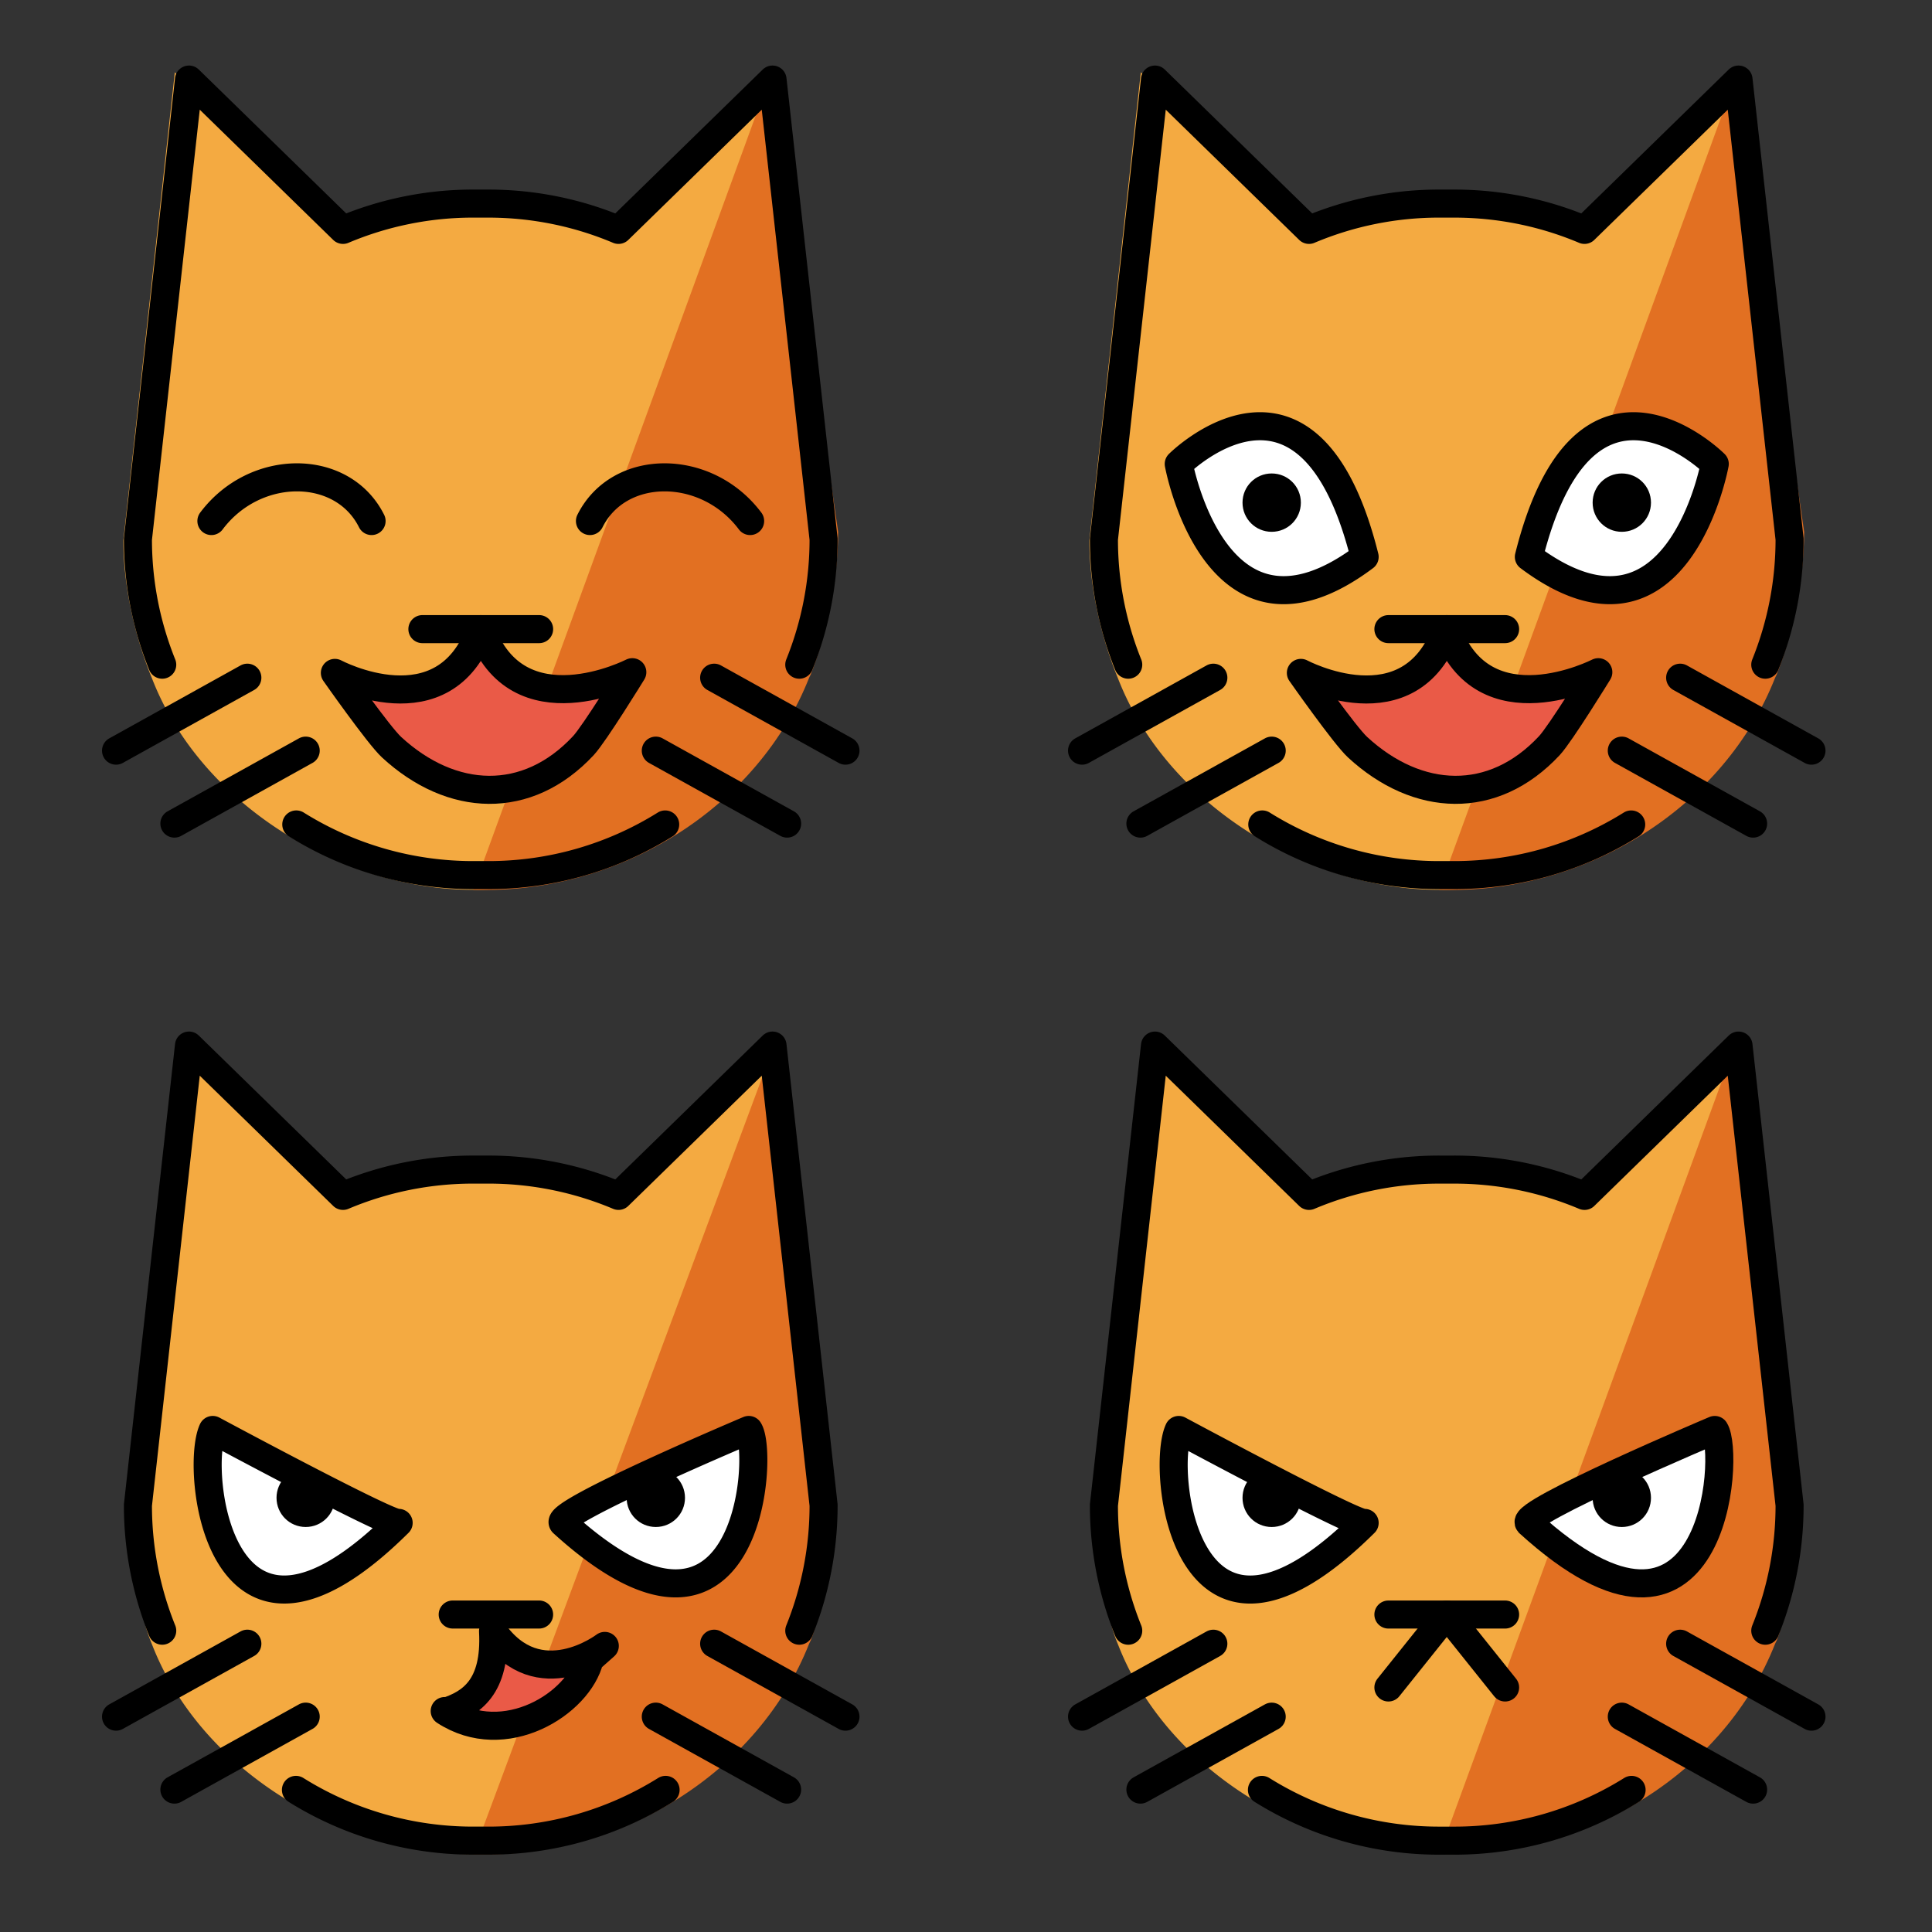 <svg xmlns="http://www.w3.org/2000/svg" xmlns:xlink="http://www.w3.org/1999/xlink" width="148" height="148"><rect width="100%" height="100%" fill="#333333" stroke="none"/><style><![CDATA[.B{stroke-linecap:round}.C{stroke-linejoin:round}.D{stroke:none}.E{fill-rule:nonzero}.F{stroke-width:4.167}.G{overflow:visible}.H{fill:#f4aa41}.I{fill:#e27022}.J{fill:#ea5a47}]]></style><g fill="#fff" fill-rule="evenodd" stroke="#000"><svg width="64" height="64" x="5" y="5" viewBox="0 0 113.167 124.083"><use xlink:href="#A" x="2.083" y="1.042" class="B C"/><symbol id="A" class="G"><g class="D E"><use xlink:href="#C" class="H"/><use xlink:href="#D" class="I"/><use xlink:href="#B" class="J"/></g><g fill="none" class="B C F"><path d="M108.333 100.75l-19.5-10.833m10.833 21.667l-19.5-10.833M6.858 87.983a49.69 49.69 0 0 1-3.608-18.65l7.583-68.25 22.875 22.323A49.67 49.67 0 0 1 53.083 19.5h2.167c6.875 0 13.421 1.392 19.375 3.906L97.5 1.083l7.583 68.25a49.64 49.64 0 0 1-3.608 18.65M0 100.75l19.5-10.833M8.667 111.583l19.5-10.833M45.5 82.702h17.333"/><use xlink:href="#B"/><path d="M26.771 111.712a49.5 49.5 0 0 0 26.312 7.523h2.163a49.5 49.5 0 0 0 26.312-7.521m12.615-45.067c-6.487-8.65-19.463-8.65-23.787 0m-56.223 0c6.488-8.65 19.463-8.65 23.788 0"/></g></symbol><defs><path id="B" d="M32.5 89.202s16.25 8.667 21.667-6.5c5.417 15.167 22.51 6.396 22.51 6.396s-5.612 9.125-7.265 10.904c-8.369 8.987-19.583 8.446-28.483.244C38.981 98.45 32.5 89.204 32.5 89.204z"/><path id="C" d="M101.388 89.848c-7.496 18.994-26.312 31.573-48.348 31.573-18.994 0-40.117-12.183-47.613-31.177l-.263-.652c-2.379-5.958-4.077-13.25-4.077-20.067L8.728.004 32.12 23.087a50.31 50.31 0 0 1 19.792-4.042h2.256c7.027 0 13.725 1.438 19.792 4.042L97.355 0l7.75 70.577a51.88 51.88 0 0 1-3.69 19.285"/><path id="D" d="M53.038 121.419c22.104.712 42.404-12.508 49.9-31.5l.229-.479c2.379-5.958 4.079-14.367 4.079-21.187L97.351.002"/></defs></svg><svg width="64" height="64" x="79" y="5" viewBox="0 0 113.167 124.083"><use xlink:href="#E" x="2.083" y="1.042" class="B C"/><symbol id="E" class="G"><g class="D E"><use xlink:href="#C" class="H"/><use xlink:href="#D" class="I"/><path d="M93.97 58.171S74.645 38.844 66.362 71.973C88.45 88.536 93.97 58.171 93.97 58.171zm-79.608 0S33.687 38.844 41.97 71.973C19.883 88.536 14.362 58.171 14.362 58.171z"/><use xlink:href="#F" class="J"/></g><path d="M93.97 58.171S74.645 38.844 66.362 71.973C88.45 88.536 93.97 58.171 93.97 58.171zm14.363 42.579l-19.5-10.833m10.833 21.667l-19.5-10.833M6.858 87.983c-2.391-5.927-3.616-12.259-3.608-18.65l7.583-68.25 22.875 22.323A49.67 49.67 0 0 1 53.083 19.5h2.167c6.875 0 13.421 1.392 19.375 3.906L97.5 1.083l7.583 68.25a49.64 49.64 0 0 1-3.608 18.65M14.362 58.171S33.687 38.844 41.97 71.973C19.883 88.536 14.362 58.171 14.362 58.171zM0 100.75l19.5-10.833M8.667 111.584l19.5-10.833" fill="none" class="B C F"/><g fill="#000" class="D E"><use xlink:href="#G"/><use xlink:href="#G" x="52"/></g><g fill="none" class="B C F"><path d="M45.5 82.702h17.333"/><use xlink:href="#F"/><path d="M26.771 111.712a49.5 49.5 0 0 0 26.312 7.523h2.163c9.66 0 18.683-2.754 26.313-7.521"/></g></symbol><defs><path id="F" d="M32.5 89.202s16.25 8.667 21.667-6.5c5.417 15.167 22.51 6.396 22.51 6.396s-5.612 9.125-7.265 10.904c-8.369 8.987-19.583 8.446-28.483.244C38.981 98.45 32.5 89.204 32.5 89.204z"/><path id="G" d="M23.833 63.916c0-2.401 1.933-4.333 4.333-4.333s4.333 1.933 4.333 4.333-1.933 4.333-4.333 4.333-4.333-1.933-4.333-4.333z"/></defs></svg><svg width="64" height="64" x="5" y="79" viewBox="0 0 113.167 124.083"><use xlink:href="#H" x="2.083" y="1.042" class="B C"/><symbol id="H" class="G"><g class="D E"><path d="M101.388 89.848c-7.496 18.994-26.313 31.333-48.348 31.333-18.994 0-40.117-11.946-47.613-30.937l-.263-.652C2.785 83.634 3.17 76.342 3.17 69.525l7.64-67.437 21.308 21a50.31 50.31 0 0 1 19.792-4.042h2.256c7.027 0 13.725 1.438 19.792 4.042L97.354 0l7.75 70.577a51.86 51.86 0 0 1-3.69 19.285" class="H"/><path d="M53.038 121.181c22.104.715 42.404-12.292 49.9-31.265l.229-.479c2.379-5.958 1.996-14.369 1.996-21.187L97.351 2.083" class="I"/><use xlink:href="#I" class="J"/><path d="M93.97 58.171S65 70.417 66.362 71.973C94.083 97.188 96.258 61.681 93.97 58.171zm-79.608 0S41.166 72.584 41.97 71.973C15.21 98.51 11.658 63.931 14.362 58.171z"/></g><g fill="none" class="B C F"><path d="M50 85.583h12.833"/><use xlink:href="#I"/><path d="M93.971 58.171S65 70.417 66.363 71.973c27.721 25.215 29.896-10.292 27.608-13.802zm14.362 42.579l-19.5-10.833m10.833 21.667l-19.5-10.833M6.858 87.983a49.68 49.68 0 0 1-3.608-18.65l7.583-68.25 22.875 22.323A49.67 49.67 0 0 1 53.083 19.5h2.167a49.73 49.73 0 0 1 19.377 3.906L97.5 1.083l7.583 68.25a49.64 49.64 0 0 1-3.608 18.65m-74.756 23.646a49.6 49.6 0 0 0 26.365 7.537h2.167a49.59 49.59 0 0 0 26.365-7.537M14.362 58.171S41.166 72.584 41.97 71.973C15.21 98.51 11.658 63.931 14.362 58.171zM0 100.75l19.5-10.833M8.667 111.584l19.5-10.833"/></g><path d="M23.833 68.25c0-2.401 1.933-4.333 4.333-4.333S32.5 65.85 32.5 68.25s-1.933 4.333-4.333 4.333-4.333-1.933-4.333-4.333zm52 0c0-2.401 1.933-4.333 4.333-4.333S84.5 65.85 84.5 68.25s-1.933 4.333-4.333 4.333-4.333-1.933-4.333-4.333z" fill="#000" class="D E"/></symbol><defs><path id="I" d="M48.813 99.918c8.906 5.833 19.938-1.112 21.521-7.673l2.256-2s-9.819 7.508-16.598-2.187c.448 8.346-3.254 10.729-7.033 11.958"/></defs></svg><svg width="64" height="64" x="79" y="79" viewBox="0 0 113.167 124.083"><use xlink:href="#J" x="2.083" y="1.042" class="B C"/><symbol id="J" class="G"><g class="D E"><path d="M101.388 89.85c-7.496 18.994-26.313 31.277-48.348 31.277-18.994 0-40.117-11.888-47.613-30.881l-.263-.652C2.785 83.636 3.17 76.344 3.17 69.527L10.81 2.09l21.308 21a50.31 50.31 0 0 1 19.792-4.042h2.256c7.027 0 13.725 1.438 19.792 4.042L97.354.002l7.75 70.577a51.86 51.86 0 0 1-3.69 19.285" class="H"/><path d="M53.038 121.125c22.104.713 42.404-12.213 49.9-31.208l.229-.479c2.379-5.958 1.996-14.369 1.996-21.187L97.351 0" class="I"/><path d="M93.97 58.173S65 70.419 66.362 71.975C94.083 97.19 96.258 61.683 93.97 58.173zm-79.608 0S41.166 72.586 41.97 71.975c-26.76 26.537-30.312-8.042-27.608-13.802z"/></g><g fill="none" class="B C F"><path d="M62.833 96.418l-8.667-10.833M45.5 96.418l8.667-10.833"/><path d="M45.5 85.585h17.333m31.138-27.412S65 70.419 66.363 71.975c27.72 25.215 29.895-10.292 27.608-13.802z"/><path d="M108.333 100.752l-19.5-10.833m10.833 21.667l-19.5-10.833M6.858 87.985c-2.391-5.927-3.616-12.259-3.608-18.65l7.583-68.25 22.875 22.323a49.67 49.67 0 0 1 19.375-3.906h2.167a49.73 49.73 0 0 1 19.377 3.906L97.5 1.085l7.583 68.25a49.64 49.64 0 0 1-3.608 18.65m-74.756 23.646a49.6 49.6 0 0 0 26.365 7.537h2.167a49.59 49.59 0 0 0 26.365-7.537M14.362 58.173S41.166 72.586 41.97 71.975c-26.76 26.537-30.312-8.042-27.608-13.802z"/><path d="M0 100.752l19.5-10.833M8.667 111.586l19.5-10.833"/></g><g fill="#000" class="D E"><use xlink:href="#K"/><use xlink:href="#K" x="52"/></g></symbol><defs><path id="K" d="M23.833 68.252c0-2.401 1.933-4.333 4.333-4.333s4.333 1.933 4.333 4.333-1.933 4.333-4.333 4.333-4.333-1.933-4.333-4.333z"/></defs></svg></g></svg>